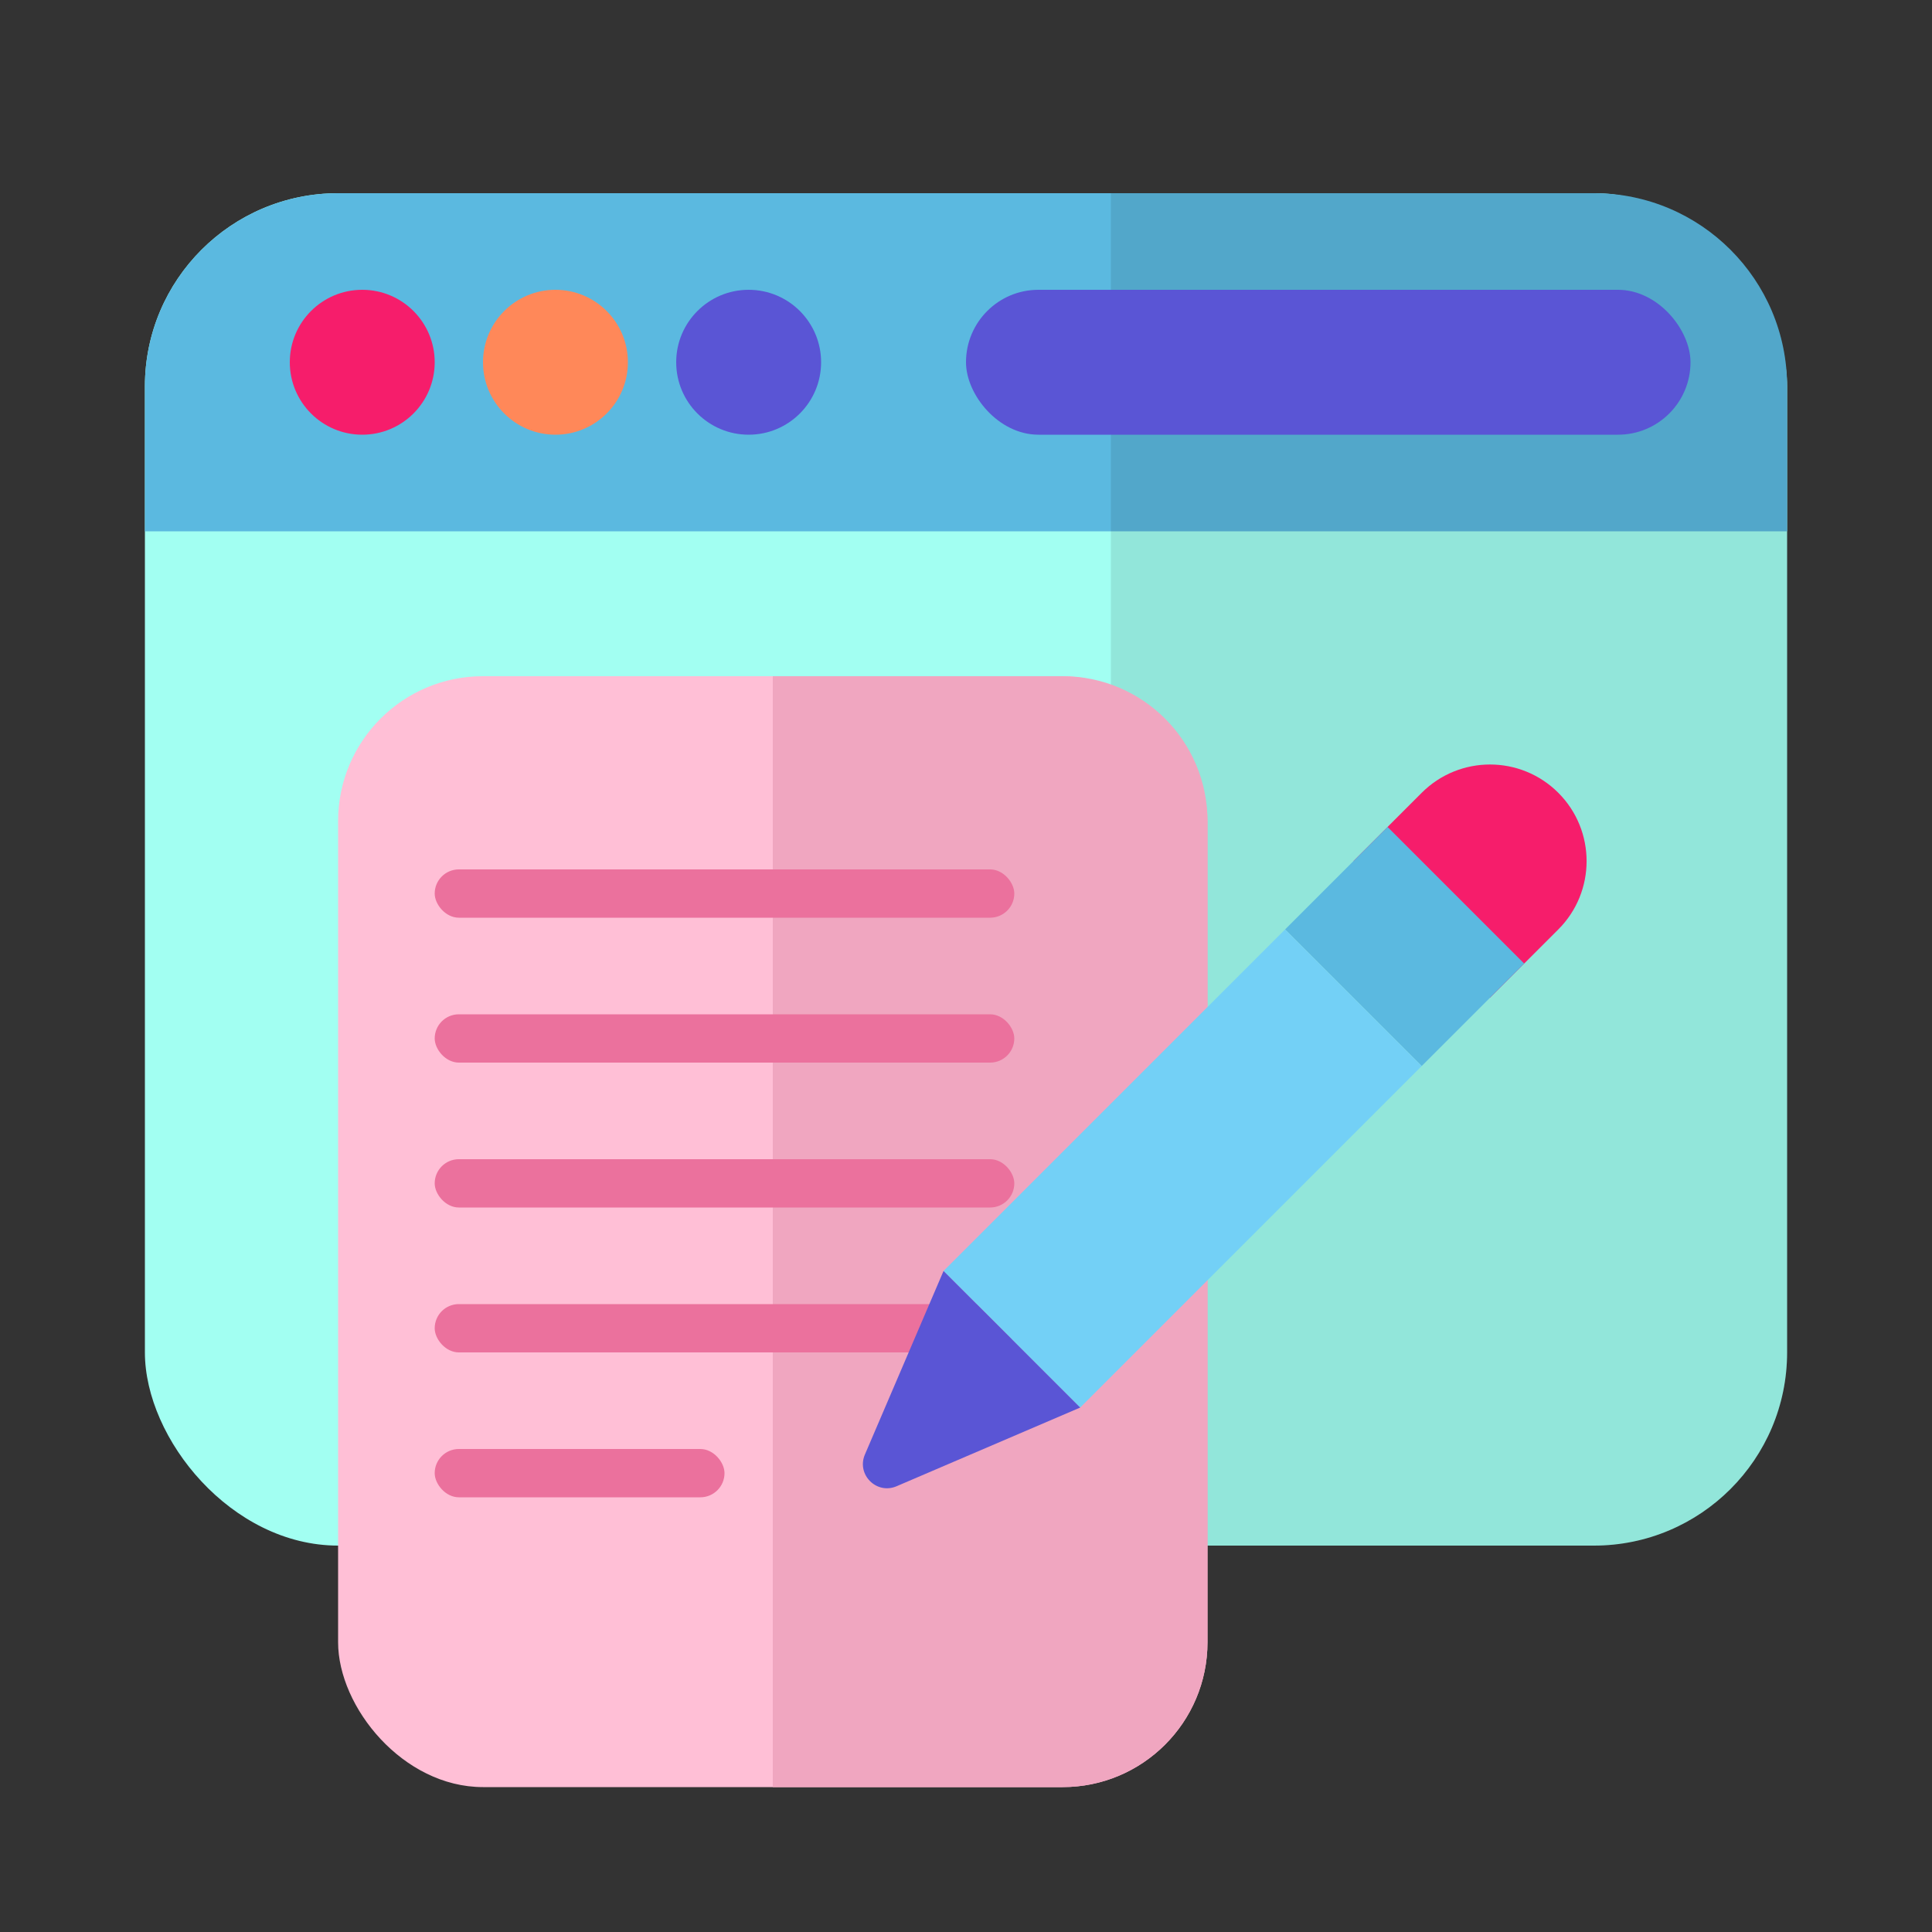 <svg width="40" height="40" viewBox="0 0 40 40" fill="none" xmlns="http://www.w3.org/2000/svg">
<rect x="0" y="0" width="40" height="40" fill="#333333" stroke="none"/>
<rect x="3" y="4" width="34" height="28" rx="4" fill="#A2FFF2"/>
<path d="M3 8C3 5.791 4.791 4 7 4H33C35.209 4 37 5.791 37 8V11H3V8Z" fill="#5BB9E0"/>
<rect x="7" y="14" width="18" height="23" rx="3" fill="#FFBFD6"/>
<path d="M23 4H33C35.209 4 37 5.791 37 8V28C37 30.209 35.209 32 33 32H23V4Z" fill="black" fill-opacity="0.1"/>
<path d="M16 14H22C23.657 14 25 15.343 25 17V34C25 35.657 23.657 37 22 37H16V14Z" fill="#F0A6C0"/>
<circle cx="7.5" cy="7.5" r="1.5" fill="#F61D6B"/>
<circle cx="11.5" cy="7.5" r="1.5" fill="#FF8859"/>
<circle cx="15.5" cy="7.5" r="1.5" fill="#5A55D5"/>
<rect x="20" y="6" width="15" height="3" rx="1.5" fill="#5A55D5"/>
<rect x="9" y="18" width="12" height="1" rx="0.5" fill="#EB719D"/>
<rect x="9" y="21" width="12" height="1" rx="0.5" fill="#EB719D"/>
<rect x="9" y="24" width="12" height="1" rx="0.5" fill="#EB719D"/>
<rect x="9" y="27" width="12" height="1" rx="0.5" fill="#EB719D"/>
<rect x="9" y="30" width="6" height="1" rx="0.5" fill="#EB719D"/>
<path d="M29.435 16.414C30.216 15.633 31.482 15.633 32.263 16.414C33.044 17.195 33.044 18.462 32.263 19.243L30.849 20.657L28.021 17.828L29.435 16.414Z" fill="#F61D6B"/>
<rect x="28.728" y="17.121" width="4" height="3" transform="rotate(45 28.728 17.121)" fill="#5BB9E0"/>
<rect x="26.606" y="19.243" width="4" height="10" transform="rotate(45 26.606 19.243)" fill="#73D0F6"/>
<path d="M17.907 30.114L19.535 26.314L22.364 29.142L18.563 30.771C18.148 30.949 17.729 30.529 17.907 30.114Z" fill="#5A55D5"/>
</svg>

